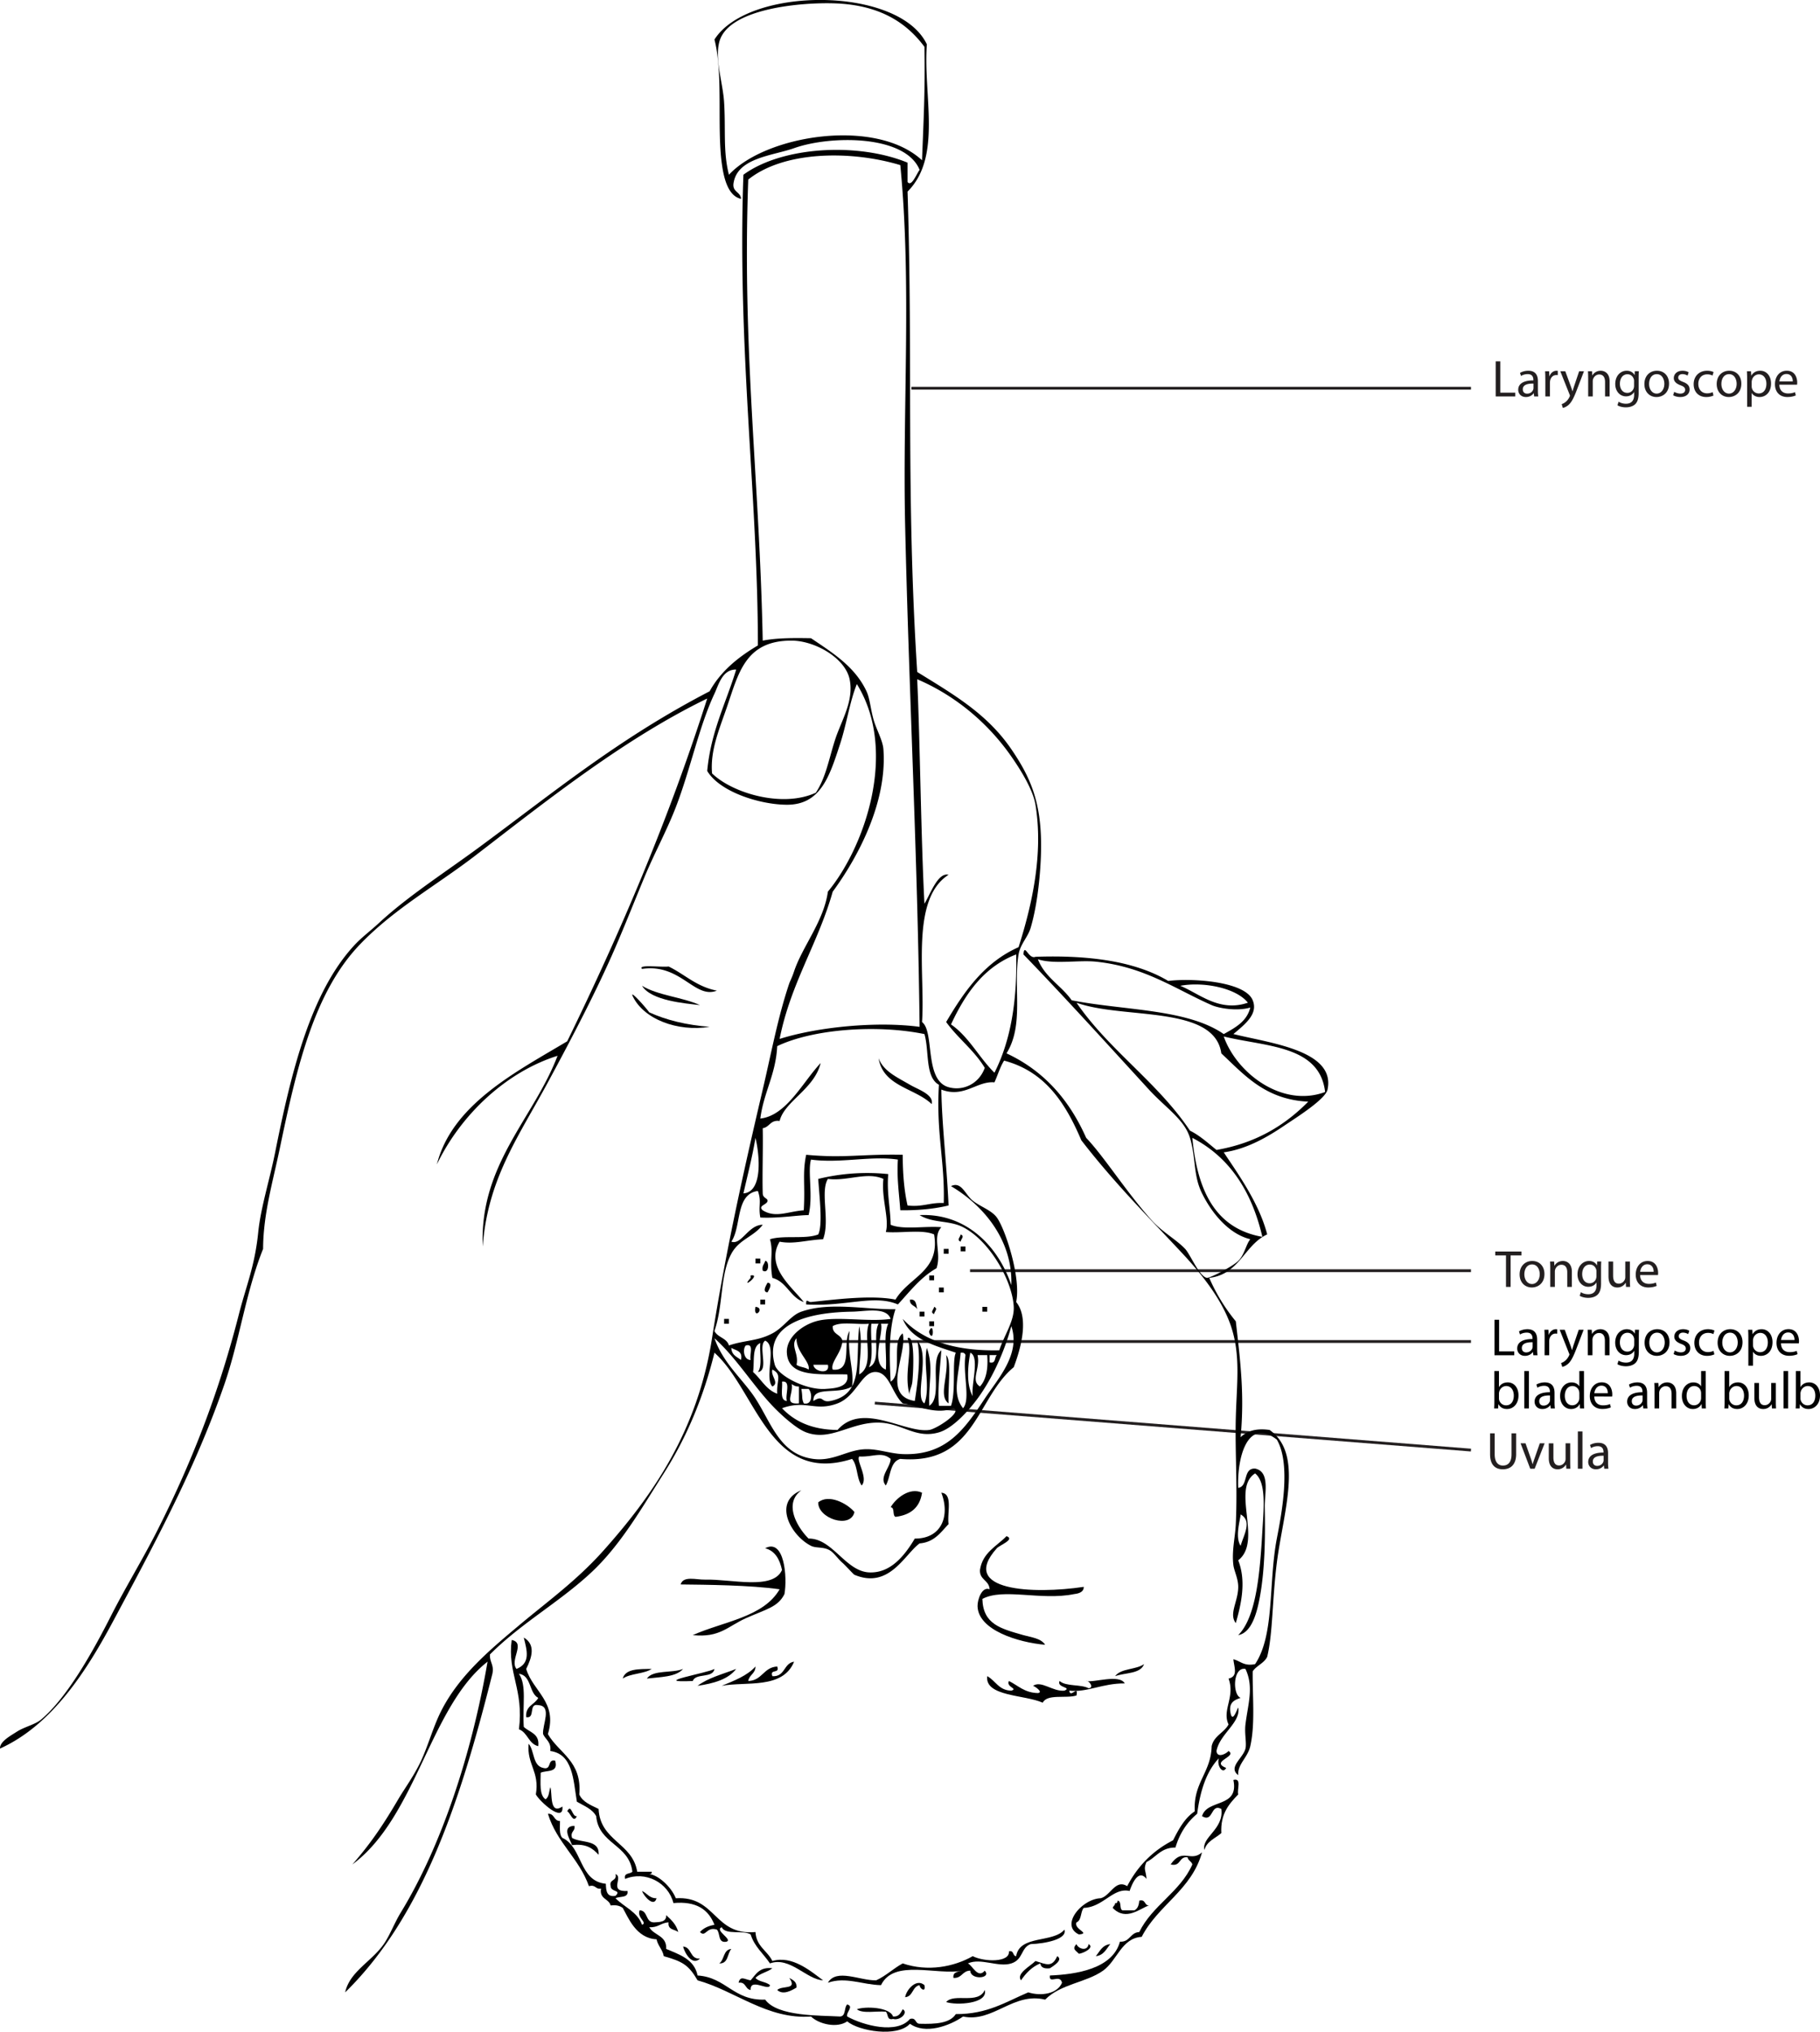 <svg version="1.1" xmlns="http://www.w3.org/2000/svg" x="0" y="0" width="325.984" height="363.878" viewBox="-17.973 -24.51 325.984 363.878" xml:space="preserve"><path fill="none" stroke="#231F20" stroke-width=".5" d="M138.715 226.783l106.782 8.415M132.753 215.751h112.744M155.772 203.07h89.725"/><g fill="#231F20"><path d="M249.924 40.208h.82v5.606h2.688v.682h-3.508v-6.288zM257.484 45.414c0 .392.019.775.066 1.083h-.737l-.064-.569h-.028c-.252.355-.737.671-1.38.671-.915 0-1.382-.644-1.382-1.297 0-1.092.971-1.688 2.714-1.68v-.094c0-.362-.103-1.045-1.025-1.034-.43 0-.868.121-1.186.335l-.187-.55c.374-.231.923-.392 1.492-.392 1.381 0 1.716.942 1.716 1.839l.001 1.688zm-.793-1.222c-.896-.019-1.912.139-1.912 1.016 0 .542.354.785.767.785.598 0 .979-.374 1.11-.756a.966.966 0 0 0 .036-.262l-.001-.783z"/></g><path fill="#231F20" d="M258.812 43.39c0-.532-.01-.989-.037-1.411h.719l.037.896h.027c.207-.606.711-.989 1.26-.989.085 0 .149.01.225.019v.774c-.083-.019-.167-.019-.278-.019-.578 0-.989.429-1.102 1.045-.02.112-.029.252-.029.383v2.407h-.819V43.39h-.003z"/><g fill="#231F20"><path d="M262.389 41.979l.979 2.669c.111.298.224.653.3.923h.019c.085-.27.178-.615.289-.942l.896-2.65h.865l-1.23 3.22c-.589 1.549-.989 2.333-1.549 2.827-.409.345-.803.484-1.008.522l-.205-.68a2.17 2.17 0 0 0 .719-.401c.225-.178.494-.495.691-.916a.582.582 0 0 0 .064-.195.61.61 0 0 0-.064-.214l-1.66-4.162h.895v-.001zM266.485 43.203c0-.477-.009-.849-.035-1.223h.728l.046.747h.021c.224-.419.745-.839 1.492-.839.624 0 1.595.374 1.595 1.922v2.687h-.819v-2.604c0-.728-.271-1.334-1.046-1.334-.532 0-.951.383-1.102.839a1.163 1.163 0 0 0-.057.382v2.716h-.819v-3.293h-.004zM275.529 45.833c0 1.045-.215 1.669-.642 2.071-.449.401-1.083.541-1.653.541-.54 0-1.137-.13-1.502-.373l.205-.635c.299.196.767.364 1.324.364.841 0 1.457-.439 1.457-1.587v-.494h-.021c-.242.42-.736.757-1.437.757-1.12 0-1.923-.953-1.923-2.204 0-1.53.997-2.389 2.043-2.389.783 0 1.205.401 1.409.775h.02l.026-.682h.728c-.027.318-.037.692-.037 1.233v2.623h.003zm-.82-2.071c0-.14-.01-.261-.047-.364-.149-.485-.541-.878-1.147-.878-.783 0-1.345.663-1.345 1.708 0 .886.457 1.624 1.335 1.624a1.18 1.18 0 0 0 1.138-.84c.047-.14.064-.298.064-.438v-.812h.002zM280.972 44.201c0 1.67-1.168 2.398-2.25 2.398-1.212 0-2.163-.896-2.163-2.323 0-1.502.998-2.389 2.239-2.389 1.296 0 2.174.942 2.174 2.314zm-3.573.046c0 .989.56 1.736 1.362 1.736.783 0 1.371-.737 1.371-1.754 0-.766-.383-1.726-1.353-1.726-.961-.001-1.38.895-1.38 1.744zM281.899 45.666c.252.149.68.317 1.091.317.587 0 .867-.29.867-.672 0-.392-.231-.598-.83-.82-.82-.298-1.202-.738-1.202-1.279 0-.729.597-1.325 1.557-1.325.457 0 .859.122 1.103.28l-.196.598a1.75 1.75 0 0 0-.925-.27c-.485 0-.745.279-.745.615 0 .373.26.541.849.775.775.289 1.186.681 1.186 1.353 0 .802-.625 1.361-1.68 1.361-.494 0-.949-.131-1.268-.316l.193-.617z"/></g><path fill="#231F20" d="M288.929 46.337a3.186 3.186 0 0 1-1.297.261c-1.363 0-2.249-.923-2.249-2.304 0-1.391.951-2.408 2.426-2.408.484 0 .914.122 1.139.243l-.188.625a1.996 1.996 0 0 0-.95-.216c-1.036 0-1.596.775-1.596 1.708 0 1.045.671 1.689 1.567 1.689.467 0 .775-.113 1.009-.215l.139.617z"/><g fill="#231F20"><path d="M293.921 44.201c0 1.67-1.166 2.398-2.248 2.398-1.213 0-2.164-.896-2.164-2.323 0-1.502.998-2.389 2.239-2.389 1.297 0 2.173.942 2.173 2.314zm-3.573.046c0 .989.561 1.736 1.363 1.736.782 0 1.371-.737 1.371-1.754 0-.766-.384-1.726-1.353-1.726-.962-.001-1.381.895-1.381 1.744zM294.96 43.455c0-.58-.019-1.045-.037-1.475h.728l.047.775h.019c.327-.55.868-.868 1.604-.868 1.103 0 1.923.924 1.923 2.286 0 1.624-.998 2.426-2.061 2.426-.599 0-1.12-.261-1.392-.708h-.018v2.454h-.813v-4.89zm.814 1.203c0 .122.009.234.035.336.148.568.645.96 1.232.96.866 0 1.37-.708 1.37-1.745 0-.896-.476-1.671-1.343-1.671-.561 0-1.091.393-1.241 1.009a1.424 1.424 0 0 0-.054.326v.785zM300.73 44.387c.018 1.111.718 1.567 1.548 1.567.588 0 .952-.103 1.25-.233l.148.587c-.288.131-.793.289-1.511.289-1.391 0-2.221-.923-2.221-2.286 0-1.362.802-2.426 2.118-2.426 1.484 0 1.867 1.287 1.867 2.119 0 .168-.009.29-.028.383h-3.171zm2.407-.587c.009-.513-.215-1.326-1.139-1.326-.84 0-1.195.756-1.26 1.326h2.399z"/></g><path fill="none" stroke="#231F20" stroke-width=".5" d="M145.262 45.022h100.235"/><g fill="#231F20"><path d="M249.744 232.201v3.758c0 1.409.63 2.012 1.476 2.012.93 0 1.541-.619 1.541-2.012v-3.758h.826v3.703c0 1.944-1.024 2.734-2.396 2.734-1.297 0-2.274-.734-2.274-2.707v-3.73h.827zM255.266 233.986l.893 2.547c.15.422.273.797.367 1.173h.028c.103-.376.234-.751.385-1.173l.883-2.547h.864l-1.785 4.548h-.79l-1.729-4.548h.884zM263.269 237.284c0 .48.01.894.037 1.25h-.733l-.047-.742h-.019a1.701 1.701 0 0 1-1.503.847c-.715 0-1.57-.405-1.57-1.992v-2.66h.827v2.508c0 .865.271 1.456 1.014 1.456.555 0 .94-.384 1.091-.76.047-.114.074-.265.074-.423v-2.783h.827v3.3h.002zM264.639 231.862h.825v6.672h-.825v-6.672zM270.049 237.445c0 .394.019.779.065 1.089h-.742l-.066-.573h-.027c-.253.357-.742.678-1.39.678-.922 0-1.392-.65-1.392-1.308 0-1.099.978-1.701 2.735-1.69v-.095c0-.366-.104-1.052-1.035-1.044-.431 0-.872.122-1.192.339l-.189-.553c.376-.236.932-.396 1.503-.396 1.392 0 1.73.947 1.73 1.852v1.701zm-.798-1.232c-.901-.019-1.926.142-1.926 1.025 0 .544.356.788.771.788.601 0 .986-.374 1.117-.76a.96.96 0 0 0 .038-.265v-.788z"/></g><g fill="#231F20"><path d="M251.77 200.334h-1.926v-.694h4.688v.694h-1.936v5.638h-.827v-5.638h.001zM258.656 203.661c0 1.681-1.175 2.415-2.265 2.415-1.222 0-2.18-.902-2.18-2.34 0-1.513 1.005-2.406 2.255-2.406 1.307 0 2.19.949 2.19 2.331zm-3.599.047c0 .996.563 1.748 1.372 1.748.788 0 1.381-.742 1.381-1.768 0-.77-.386-1.738-1.363-1.738-.968 0-1.39.902-1.39 1.758zM259.696 202.655c0-.479-.01-.854-.037-1.23h.733l.046.752h.02c.227-.423.752-.847 1.504-.847.63 0 1.606.376 1.606 1.936v2.706h-.827v-2.622c0-.731-.273-1.342-1.052-1.342-.534 0-.958.386-1.109.844a1.218 1.218 0 0 0-.057.387v2.733h-.827v-3.317zM268.798 205.305c0 1.054-.218 1.684-.649 2.087-.451.403-1.09.545-1.661.545-.546 0-1.148-.132-1.515-.376l.207-.64c.301.199.77.368 1.334.368.846 0 1.465-.443 1.465-1.599v-.498h-.02c-.244.424-.741.762-1.446.762-1.127 0-1.936-.958-1.936-2.218 0-1.542 1.005-2.406 2.058-2.406.789 0 1.212.402 1.419.778h.019l.029-.685h.731c-.027.318-.037.694-.037 1.239v2.642h.002zm-.827-2.085c0-.143-.01-.264-.047-.368-.15-.487-.545-.882-1.155-.882-.79 0-1.354.668-1.354 1.719 0 .894.461 1.636 1.344 1.636.517 0 .978-.318 1.146-.847a1.4 1.4 0 0 0 .065-.441v-.817h.001zM273.963 204.722c0 .481.011.896.037 1.25h-.732l-.048-.741h-.02a1.7 1.7 0 0 1-1.503.847c-.714 0-1.569-.405-1.569-1.993v-2.659h.825v2.508c0 .865.274 1.457 1.016 1.457.555 0 .941-.385 1.091-.761a1.14 1.14 0 0 0 .075-.424v-2.781h.826v3.298h.002zM275.792 203.848c.02 1.117.725 1.578 1.561 1.578.593 0 .958-.103 1.26-.233l.148.593c-.291.132-.797.291-1.521.291-1.4 0-2.236-.931-2.236-2.303s.809-2.443 2.133-2.443c1.493 0 1.879 1.298 1.879 2.134 0 .17-.01.292-.028.384h-3.196zm2.426-.59c.009-.519-.217-1.335-1.148-1.335-.845 0-1.201.762-1.269 1.335h2.417z"/></g><g fill-rule="evenodd" clip-rule="evenodd"><path d="M110.427 152.911c-3.977 1.573-6.476-4.916-13.402-3.89-.822-.852 3.468-.257 4.755-.433 2.911 1.412 5.018 3.629 8.647 4.323zM139.392 165.017c.875 2.32 3.23 3.362 5.621 4.755 1.51.88 4.286 1.744 3.891 3.458-3.019-2.89-8.684-3.134-9.512-8.213zM141.121 185.768c-.282 3.453.382 5.959.432 9.079 2.23.94 6.146.194 9.079.433-1.673 1.813.072 4.595-.865 7.35-2.853 1.614-4.767 4.166-6.917 6.484-4.258-1.836-9.323.426-16.428 0-.03-1.217.335-.38.864-.433 3.479-.343 10.666-1.343 15.131-.432 2.471-4.112 8.042-5.075 6.917-11.674-2.092-.933-5.854-.199-8.647-.432.673-2.366-.825-6.013-.432-9.512-2.935-1.339-6.46.45-9.943 0-1.428 2.333.429 7.498-.865 10.809-3.001.137-5.248.93-7.782.432-2.646 4.469 2.306 8.187 4.324 10.809-2.459-.855-3.014-3.616-5.621-4.323-.556-3.24.241-4.539-.432-6.917 2.402-.769 6.381.041 8.646-.865.838-1.651.21-6.768 0-9.943a36.882 36.882 0 0 1 12.539-.865zM154.09 196.575c.771.318.063.786 0 1.297-.77-.316-.062-.786 0-1.297zM154.09 198.737h.865v.864h-.865v-.864zM151.064 199.17h.865v.864h-.865v-.864zM117.343 200.899h.865v.864h-.865v-.864zM119.073 201.331c.763-.138.771 2.423-.432 1.729-.183-.903.296-1.144.432-1.729zM116.479 204.357c.026-.031-.03-.427 0-.433 2.076-.365-2.053 2.779 0 .433zM148.47 203.925h.865v.865h-.865v-.865zM119.505 205.222c1.075.065.126 1.464 0 1.729-1.075-.064-.126-1.464 0-1.729zM150.199 206.086h.865v.865h-.865v-.865zM118.208 208.249h.864v.864h-.864v-.864zM117.343 209.546c1.874.18-.454 2.509 0 0zM149.335 209.546c.77.316.062.785 0 1.297-.77-.318-.062-.787 0-1.297zM157.982 209.546h.864v.864h-.864v-.864zM146.741 210.41h.865v.864h-.865v-.864zM111.724 211.706h.864v.865h-.864v-.865zM148.47 212.14h.865v.864h-.865v-.864zM148.47 213.869c.655-1.526.821.795.433.864-.256.045-.543-.607-.433-.864zM144.579 215.165c1.301-.808 1.086 5.451.865 7.782-.1 1.042-.753 1.909-.432 2.594-1.2-3.962.542-7.795-.433-10.376zM151.497 218.191c1.002 1.03.302 5.43.433 8.646-1.913-1.399.126-4.979-.433-8.646zM125.558 242.402c-3.276 2.39-.675 6.694 1.296 8.646 4.251-.068 6.602 5.829 10.808 6.054 3.688.194 6.23-2.705 8.214-6.054 4.841.024 6.341-4.102 4.756-8.215 2.133.174 1.011 3.602 1.297 5.621-1.411 1.472-2.53 3.235-5.189 3.458-2.693 1.954-5.433 8.235-11.672 5.62-.17-.07-1.618-1.692-2.162-2.161-.734-.632-1.479-1.726-2.162-2.162-1.18-.755-2.523-.391-3.458-.865-3.619-1.834-6.927-7.847-1.728-9.942z"/><path d="M147.174 242.833c-.38 2.647-2.055 3.999-4.756 4.324-.599-.265-.065-1.664-.864-1.729.945-1.615 3.423-3.631 5.62-2.595zM135.068 246.293c-.7 3.105-6.576 1.141-6.485-1.73 1.858-1.558 5.183.173 6.485 1.73zM176.138 259.695c.025 1.182-1.465 1.242-1.729 1.297-5.929 1.206-12.683-1.15-16.428.864.132 4.551 3.267 5.312 7.349 6.484 1.396.4 3.158.553 3.891 1.729-4.809-.418-11.99-2.611-12.104-6.918-.031-1.154.79-3.585 2.162-3.025-.087-1.643-1.818-1.641-1.729-3.459.472-3.131 2.98-4.226 4.755-6.052 1.611.566-1.23 1.608-1.728 2.162-6.945 7.713 6.609 8.257 15.561 6.918zM106.104 268.341c5.475-2.45 12.666-3.186 15.563-8.214-5.292-.746-13.128-.814-17.725-.865.432-1.601 2.842-.824 4.322-.864 4.739-.131 12.211 1.945 13.834-1.729-.425-1.88-1.204-3.406-3.026-3.89 3.461-1.839 4 5.229 3.458 8.214-1.165 2.329-3.205 2.666-6.917 4.323-3.239 1.444-4.63 3.518-9.509 3.025zM124.261 273.096c-2.052 4.99-8.581 3.501-12.97 4.324 2.243-.928 4.552-1.79 6.052-3.459-.006 1.29-1.124 1.47-1.297 2.595 2.518-.078 2.723-2.467 5.188-2.595.534 1.398-1.399.33-.865 1.729 2.312.15 1.99-2.334 3.892-2.594zM186.946 273.529c-.653 1.795-3.396 1.502-5.187 2.161 1.02-1.43 3.763-1.136 5.187-2.161zM98.754 274.393c-1.388.92-3.827.786-5.188 1.729.498-1.807 2.91-1.701 5.188-1.729zM104.374 274.393c-1.271 1.469-4.048 1.429-6.485 1.729 1.107-1.631 4.556-.92 6.485-1.729zM109.994 274.393c-.279 1.738-3.354.681-3.89 2.163-8 .359 2.737-1.434 3.89-2.163zM113.885 274.393c-1.433 1.883-4.03 2.599-6.917 3.027 1.881-1.434 4.532-2.097 6.917-3.027zM158.846 275.69c1.513.792 2.056 2.555 4.323 2.594 1.277-.375-1.003-.647-.432-1.729 1.64.809 2.788 2.112 5.188 2.161 1.027-.128-.481-1.17-.865-1.297 1.478-1.026 3.517 1.079 5.621.864 1.426-.646-1.448-.509-.866-1.729 1.133 1.027 3.774.55 5.188 1.296 1.058-.047.092-1.429-.433-1.296 1.346.343 5.926-1.295 6.918.431-4.088-.019-6.675 1.649-9.943 1.298.174 1.46 1.676-1.151 1.295.864-1.855.594-5.237-.339-6.051 1.297-3.198-1.452-10.391-1.083-9.943-4.754zM76.706 287.795c1.074 1.231.692 3.919 2.594 4.324 1.612.458.685-1.622 2.162-1.298.651 2.236-1.504 1.666-2.594 2.162-.011 1.885-.257 4.004.865 4.756.643-.366.625-1.393.865-2.162.392.875-.24 5.085 2.162 3.458.293 3.054-4.032-.853-4.755-2.161.69-4.149-1.619-5.301-1.299-9.079zM202.943 294.28c1.562-.409.603 1.703.865 2.594-1.629 1.686-3.202 3.427-3.027 6.917-1.063.952-2.603 1.433-3.027 3.026-.566-2.307 3.512-3.688 3.027-7.35-1.978-1.04-1.371 2.537-3.458 1.297.905-3.128 6.679-1.389 5.62-6.484zM83.623 299.899c.741-1.521.871 1.086 1.73.865-.645 1.424-1.222-.734-1.73-.865zM180.895 323.678c-.719.866-1.161 2.01-2.595 2.161.719-.867 1.161-2.009 2.595-2.161zM104.374 324.109c1.605.125 1.171 2.288 3.026 2.162-1.386 1.358-2.735-.989-3.026-2.162zM113.021 324.542c-.757.828-.509 2.661-2.162 2.594.938-.647.69-2.479 2.162-2.594zM171.384 325.839c1.168.646-.749 1.805-1.298 2.163-.985.119-1.625-.104-1.729-.866-1.537.625-2.571 1.751-3.459 3.027-.911-1.223 1.738-2.569 2.595-3.459 1.999.631 2.971 1.194 3.891-.865zM120.369 328.002c-.88.703-2.262.907-3.026 1.728.577.72 1.923.673 2.594 1.298-.113 1.189-3.582-1.413-3.458.864-1.02-.133-.805-1.501-2.162-1.298.299-1.354 1.153-.562 2.162-.431.942-1.076 1.596-2.44 3.89-2.161zM123.396 329.729c.633.376 1.371.648 1.297 1.729-.845.506-2.419 1.421-3.458.433.942-.87 3.69.062 2.161-2.162zM147.606 331.027c.315 1.421-.859.662-.865 0-1.34.245-1.136 2.033-2.594 2.161.232-1.372 2.022-3.427 3.459-2.161zM158.414 331.892c.643 2.511-5.172 2.78-6.917 2.162 1.443-1.676 5.739.501 6.917-2.162zM135.501 335.349c1.437-.558 5.879-.412 6.484 1.298 1.083.073 1.354-.663 1.729-1.298 1.08.561-.457 2.098-1.729 1.73-1.162.299-.835-.894-1.297-1.297-1.713-.159-4.142.397-5.187-.433z"/><path d="M198.62 204.357a32.782 32.782 0 0 0 4.755 7.782c.856 7.537 1.557 13.149.864 20.751 1.101-1.062 2.67-1.654 5.188-1.297 6.158 4.309 2.442 14.72 1.297 23.777-.847 6.698-.706 12.636-1.729 16.86-.567 1.161-1.905 1.554-2.594 2.595-.058 4.373.473 9.396-.432 13.401-.471 2.078-2.309 3.224-2.161 5.188-1.882-1.431.869-3.018 1.297-4.756.236-.965-.2-2.689 0-4.323.446-3.676 1.536-6.689 0-9.943-2.251-.439-2.369 4.602-.866 5.188-1.191.393-2.29.88-1.729 3.025.389 1.17 1.045-.911 1.298-1.296.514 2.682-3.332 4.733-3.892 7.781.103 1.28 1.606.595 2.162 0 1.614 1.042-3.372 1.861-.434 3.027-.624 1.275-1.74-.516-1.297-1.729-2.254 2.356-3.354 5.868-3.891 9.942-1.809 1.506-3.135 3.495-3.891 6.053-2.608-.015-3.446 1.742-5.188 2.594-.594 1.368-.095 1.445 0 3.026-1.369-1.79-2.509.64-3.025 2.161-2.936-.686-4.713 2.904-8.216 3.027-.598.696-.364 2.229-1.298 2.593-.521 1.25 2.594 1.971.435 2.162-3.456-1.643.55-6.367 3.89-6.484 1.749-.414 2.654-3.487 4.756-2.161 1.88-3.598 4.59-6.362 8.214-8.214 1.027-2 2.069-3.985 3.891-5.189-.282-5.183 2.904-6.895 3.026-11.672.419-1.889 2.222-2.39 3.027-3.892-1.212-2.566 1.214-4.899 0-8.214 1.759-.395.998-2.022.864-3.457 1.28.303 1.883 1.287 3.891.864 3.526-5.274 2.364-14.486 3.891-22.481.774-4.051 2.627-13.245 0-17.726-5.276-4.074-7.138 3.263-6.916 8.647 1.867-.295.773-3.55 3.025-3.46 2.75.562 1.68 4.482 1.729 6.918.098 4.853.061 10.94-.863 15.995-.504 2.749-1.414 6.468-3.891 6.918 3.248-3.255 3.891-11.151 4.322-18.589.235-4.071.755-8.745-1.297-10.375-4.343 2.77 1.409 12.137-3.025 15.561 1.456 3.708.567 7.741-.434 11.242-1.288-1.646.431-3.867.434-6.484 0-1.501-.734-2.844-.865-3.892-.317-2.547.32-4.964.432-7.35.318-6.822-.155-13.19 0-19.021.169-6.303.899-11.174-.864-16.429-1.632-4.862-5.396-9.479-8.646-12.97-5.997-6.438-12.227-12.635-18.157-20.319-2.797-6.57-6.425-12.308-13.834-14.267-.726 1.147-1.138 2.61-1.729 3.891-3.136-.294-5.418 2.858-9.511 1.297.113 6.545.907 12.6 1.297 20.75-2.55.621-5.445.897-8.647.865-.202-2.969-.649-5.691-.432-9.078-4.829-.727-10.27.71-15.564 0-.625 2.176.417 6.537-.432 9.942-1.894-.004-5.325.603-8.646.433-.388-2.135.262-2.773-.433-4.756-4.067.544-2.902 6.32-4.755 9.078 1.826.662 3.023-3.02 5.62-3.025-1.645 2.185-4.205 2.57-5.62 5.188-2.045 3.782-1.416 9.229-3.027 13.835.555 1.174 2.215 1.244 2.594 2.594 2.809-.965 5.112-.747 7.781-2.162 2.088-1.106 3.261-3.22 5.189-3.891 5.09-1.773 11.166-.393 16.859-.432-1.254 3.709-1.07 8.785-.864 12.969 2.24-1.361.067-7.139 2.162-8.646.885 3.659-3.91 11.115 2.162 12.104.595-3.797 1.096-7.893.432-10.807 2.432 2.597-.595 10.15 1.297 11.239 1.08-2.797-.231-6.972.432-9.943 1.233 3.509.27 5.978.432 10.376 2.462-1.573-.034-8.105 2.163-9.942-.233 3.413-.697 6.678-.433 9.942h2.163c.932-2.577.163-8.003.864-9.511-3.875-1.312-8.009-2.366-9.511-6.054 3.69 3.948 9.482 5.794 17.293 5.622.841-2.614 2.716-5.208 2.593-7.782-.217-4.593-4.274-11.805-9.079-14.267-2.468-1.266-5.401-.686-7.781-2.162 8.31-.383 14.059 5.539 16.428 12.537.28-8.062-5.012-14.297-10.807-17.725 1.864-.916 2.512 1.472 3.89 2.594 1.29 1.05 3.364 1.709 4.324 3.026 1.506 2.067 4.366 10.771 3.458 15.131 2.639 3.241.326 9.636-.433 11.674-6.708 5.539-6.917 17.579-20.318 16.428-1.915.534-1.701 3.198-2.595 4.754-1.285-1.454.818-3.197.865-4.754-1.602-1.372-3.173-.307-5.62-.434-.632.67 1.673 3.855.433 5.188-.93-1.231-.707-3.615-1.73-4.754-14.804 4.741-17.144-12.334-24.642-19.022-1.968 8.015-5.003 15.206-9.078 21.617-4.032 6.339-7.711 12.805-12.97 17.725-5.702 5.332-12.604 9.116-18.158 14.697-.095 1.393.765 1.829.433 3.459-5.582 22.232-12.315 43.31-26.372 57.065.809-3.726 4.735-5.511 6.917-8.646 1.083-1.557 1.923-3.815 3.026-5.62 7.243-11.851 12.711-28.272 15.563-44.962-10.351 8.095-12.782 27.855-24.209 36.314 3.331-3.829 5.516-7.08 8.214-11.671 1.116-1.901 2.645-3.94 3.891-6.485 1.46-2.983 2.295-6.418 3.891-9.512 3.246-6.294 8.751-10.86 13.834-15.131 5.171-4.344 10.319-8.009 15.131-13.402 8.675-9.719 16.833-21.272 19.454-38.044 2.345-15 5.625-29.82 9.079-44.528 1.522-6.485 2.726-13.01 4.755-19.022.112-.332.467-.967.865-2.162 1.475-4.423 5.323-8.968 6.052-14.267 6.578-7.932 12.63-25.161 5.188-37.179-1.282 3.162-1.824 7.15-3.026 10.808-1.859 5.657-3.432 10.824-9.511 10.807-4.784-.012-12.009-2.27-14.266-6.052.666-7.116 3.376-12.187 5.188-18.157-2.476-.059-3.142 2.73-3.891 4.323-2.762 5.875-4.287 13.503-6.917 20.319-1.605 4.159-3.846 8.271-5.621 12.537-1.739 4.182-3.397 8.39-5.188 12.538-3.341 7.74-7.703 16.055-12.105 24.21-5.241 9.708-10.791 17.288-11.672 29.397-.597-14.719 9.102-22.889 13.401-34.153-9.102 2.859-17.254 10.414-21.616 19.454 2.709-10.693 14.049-16.502 23.346-22.048 9.457-19.366 18.104-39.538 25.075-61.39-14.809 7.179-28.58 18.158-41.503 28.102-7.039 5.415-14.59 9.548-20.751 15.996-8.125 8.503-11.244 21.812-14.267 36.314-1.293 6.21-3 11.926-3.026 18.158-3.105 7.75-4.186 16.271-6.917 24.21-5.123 14.889-12.396 28.371-19.887 42.367-4.689 8.761-10.849 18.639-20.319 22.912-.051-1.263 1.857-2.27 3.026-3.025 1.331-.86 3.254-1.268 4.323-2.162 4.722-3.956 9.348-12.303 12.538-18.59 2.578-5.082 5.659-10.087 8.214-15.13 5.971-11.788 10.96-24.251 14.698-38.909 1.311-5.139 2.838-8.545 3.459-14.699.436-4.324 2.052-9.398 3.026-14.267 2.847-14.224 6.318-28.67 14.267-37.179 1.262-1.352 2.901-2.57 4.323-3.892 5.105-4.743 11.777-9.027 17.725-13.401 13.254-9.749 25.122-19.61 41.503-28.101 2.003-3.617 5.121-6.119 8.646-8.213-.002-26.755-3.707-52.905-2.594-84.302C122.08 1.73 135.639.94 144.579 4.621V8.08c.726.974 1.632-1.51 2.162-2.162-2.548-6.301-15.945-6.216-22.48-3.892-3.753 1.335-9.966 1.697-10.808 6.053-.413 1.854 1.213 1.669 1.297 3.026-2.427-.523-3.139-4.022-3.458-6.485-.849-6.534.278-16.042-1.297-22.048 6.065-9.579 33.096-9.602 38.044.865-.688 9.144 2.79 20.101-3.458 26.371.982 30.553-.301 54.105 1.729 86.032 6.476 4.011 12.504 7.454 16.86 13.834 3.938 5.768 5.887 10.754 5.188 21.184-.229 3.41-.751 7.494-1.729 10.808-.494 1.673-1.851 2.907-2.161 4.755-.984 5.862 1.021 12.624-2.163 17.725 6.691 3.109 11.259 8.34 14.267 15.131 3.193 3.33 7.135 9.614 11.673 14.698 1.918 2.149 4.475 3.519 6.053 5.188.922.976 2.522 4.939 3.891 5.188.488.088 4.512-1.961 5.621-3.026 1.092-1.048 1.414-3.002 2.161-3.891-3.918-.953-6.948-4.767-8.646-8.214-1.61-3.266-1.07-6.336-2.162-9.943-1-3.305-4.385-5.409-7.35-8.646-7.395-8.08-15.309-16.807-22.48-24.21.19-2.16.912.954 2.162.432 9.701-.334 17.91.825 23.777 4.324 4.252-.531 13.742.061 15.131 3.458.98 2.398-1.197 4.166-3.458 6.053 6.51 1.628 18.35 2.915 16.86 9.944-.372 1.757-5.697 5.075-7.781 6.484-2.658 1.795-6.526 4.17-10.809 4.755 2.288 3.478 6.307 8.966 7.781 14.698-4.138 1.922-4.944 7.168-10.376 7.788zM147.606-16.125c-3.298-4.45-8.142-7.49-15.996-7.782-5.917-.22-19.196.87-20.751 6.917-.816 3.171.648 7.335.865 10.808.307 4.948-.206 8.801.864 12.97 6.626-7.141 26.317-10.265 34.586-2.594.269-7.118.574-12.321.432-20.319zm-31.56 23.778c-1.112 30.704 2.001 53.3 2.595 82.573 2.531-.495 5.564-.488 8.646-.433 3.831 2.586 7.874 5.083 9.943 9.511.624 1.335.724 3.242 1.297 5.188.51 1.732 1.613 3.616 1.729 5.188.707 9.566-4.634 19.458-9.079 25.507-2.642 9.319-7.529 16.393-9.511 26.372 6.961-2.184 17.516-3.177 25.074-2.162-.344-30.427-1.929-60.281-2.594-89.922-.474-21.165 1.196-43.207-.864-64.415-8.909-2.685-20.882-2.53-27.236 2.593zM131.61 107.95c1.089-3.367 3.406-6.907 2.594-10.808-.787-3.779-6.174-6.898-10.375-6.917-8.387-.038-9.548 5.963-11.672 12.104-1.4 4.048-2.931 7.637-2.594 11.673 3.641 3.557 12.647 6.222 18.59 3.458 1.819-2.762 2.328-6.019 3.457-9.51zm20.752 51.014c3.237 2.237 5.014 5.938 7.782 8.646 2.823-5.535 4.105-12.61 3.89-21.184-5.817 2.255-9.103 7.037-11.672 12.538zm12.104-13.834c2.481-7.81 4.449-16.818 3.026-25.507-.416-2.538-2.393-5.876-4.324-8.646-4.401-6.314-10.373-11.069-16.86-13.834.515 11.167.665 28.129 1.297 40.206 1.092-1.797 2.406-5.654 4.324-5.188-6.867 4.382-4.146 17.869-4.756 26.372 2.293 1.738.343 10.429 4.756 11.672 2.597.732 5.429-.58 6.484-3.458-1.889-3.155-4.807-5.28-6.917-8.214 3.263-5.529 6.875-10.709 12.97-13.403zm-42.799 31.127c-1.674-.233-1.78 1.102-3.026 1.297.076 3.832-.102 8.466 0 11.673.026.85.847.843.865 1.297.028.729-1.838.874-.865 1.729 2.294 1.44 4.513.202 7.35 0 .275-4.646-.27-6.579.432-9.943 6.79.644 10.013-.155 17.292 0 .005 3.309.25 6.379.864 9.078 2.64.334 4.045-.566 6.485-.432.213-7.559-1.385-12.543-.865-21.184-2.508-1.382-1.708-6.073-2.593-9.079-8.526-1.758-20-.898-26.372 2.161-.247 5.086-2.417 8.247-3.026 12.97 4.692-.524 7.583-6.518 10.808-9.943-1.114 4.648-6.494 6.858-7.349 10.376zm-6.485 12.97c3.509-.243 2.904-6.89 2.162-9.943-.581 3.453-1.413 6.657-2.162 9.943zm19.454 21.183c-7.465.107-15.946 1.973-13.834 9.51.543 1.938 5.604 4.576 9.079 4.324 1.218-.088 4.392-.14 3.892-2.595-4.741-.131-10.574.704-10.809-3.89-.133-2.62 2.541-4.841 5.188-5.62 3.431-1.011 9.324.168 13.402-.434-.778-2.227-4.546-1.329-6.918-1.295zm1.297 11.239c2.779-1.605.688-6.499 1.729-9.078-2.107.199-5.063-.452-6.484.433-.077 1.519 1.46 1.422 1.729 2.595-.057 2.104-2.224 3.916-1.729 5.187 3.712.399 1.687-4.941 3.026-6.916-.486 4.333.839 6.799.432 9.942-2.633 1.546-7.056-.176-6.917 2.594 1.863-1.193 1.273.347 3.026 0 6.16-1.219 4.458-7.336 5.188-13.401.629 3.385-.016 5.86 0 8.644zm1.729-1.295c2.36-.924.585-5.645 1.729-7.783h-1.297c-.222 2.517.487 5.963-.432 7.783zm3.026.431c.229-2.653-.494-6.259.433-8.214h-1.297c.494 1.703-1.928 7.106.864 8.214zm16.429 5.189c-1.486 2.015-4.359 5.307-6.917 6.051-4.049 1.183-6.491-1.504-10.375-1.728-5.265-.303-8.873 3.429-13.402 1.728-1.714-.643-4.04-2.772-5.188-3.89-3.94-3.83-7.053-9.221-11.241-12.97 1.597 4.59 5.156 7.406 7.35 10.809 2.881 4.468 4.384 10.018 10.375 10.809 3.52.464 5.973-1.549 9.079-1.729 2.358-.138 4.565.774 6.917.864 7.88.297 11.133-4.56 14.699-9.943 2.367-3.577 6.451-7.937 4.755-12.97-1.317 4.835-3.539 9.561-6.052 12.969zm-32.424-6.054c.568.441 1.593.425 2.162.865.37-1.398-2.227-3.13-2.162-5.62-1.13 1.347.461 2.741 0 4.755zm-6.918 1.298c.829-1.045.273-3.474.433-5.188-1.528.634-1.025 3.298-1.297 5.188 1.456 1.282 2.32 3.156 4.323 3.891-.139-2.383.935-3.446-.865-4.323-.357 1.128 1.308 2.371 0 3.026-1.524-1.646.93-7.271-1.296-8.213-1.364.94.784 5.394-1.298 5.619zm-1.296-2.162c-.262-.891.697-3.003-.865-2.593-.599.592-.412 2.607.865 2.593zm-1.729 0c.354-1.65-.92-1.673-1.729-2.161.028 1.267.987 1.606 1.729 2.161zm39.772 8.647c1.38-1.568-.075-6.112.433-9.512-.095-.336-.362-.503-.865-.432-.308 4.023-1.637 7.378.432 9.944zm1.729-2.162c-.322-1.927 1.307-7.054-.432-7.781-.489 2.583-.704 5.791.432 7.781zm1.298-1.729c1.105-1.201 1.491-3.12 1.297-5.62h-1.729c.54 2.418-1.304 4.533.432 5.62zm1.729-4.324c1.162.298.835-.893 1.297-1.297h-1.297v1.297zm-28.965.432h-2.594c.071 1.255 3.039 1.834 2.594 0zm8.646 1.298c-2.6-.172-3.482 4.313-6.917 5.62-3.994 1.519-5.686-.693-9.944.865 2.247 2.364 5.364 3.858 9.944 3.891 4.47-5.088 12.007.612 16.427 0 1.327-.183 6.077-3.3 4.324-3.891-3.096 1.227-6.271-.444-9.079-.865-1.944-1.832-2.369-5.462-4.755-5.62zm-15.996 5.187c-.356-1.084.841-3.722-.865-3.458.135 1.308-.479 3.363.865 3.458zm2.162.433v-3.026c-.595.019-.949-.203-1.297-.432.312 1.909-1.47 3.674 1.297 3.458zm.865 0c1.635.371 1.529-1.937.864-2.594h-1.296c.288 1.673.001 1.537.432 2.594zm78.249 25.506c.542-1.947 2.128-4.404 0-5.62-.019.819-1.074 4.018 0 5.62zm-8.645-73.061c.87 9.216 3.959 16.214 12.536 17.726-1.904-8.184-5.891-14.284-12.536-17.726zm-.433-1.297c1.825.913 3.238 2.238 4.756 3.459 7.126-1.232 12.278-4.438 16.428-8.647-7.69-.38-11.39-4.75-15.563-8.646-1.229-8.724-17.578-6.047-25.94-9.079 5.867 8.543 14.551 14.27 20.319 22.913zm-21.184-23.345c9.264 1.834 20.688 1.504 27.236 6.053 2.029-1.141 4.126-2.214 4.756-4.755-2.365.708-5.658.121-6.918-.433-6.514-2.865-12.019-6.887-20.751-7.782-3.079-.315-7.58.508-10.375-.433 1.242 3.227 4.211 4.724 6.052 7.35zm31.56.432c-2.097-2.662-8.01-3.804-12.105-3.026 3.404 1.39 6.986 4.778 12.105 3.026zm13.834 15.996c-.969-8.398-10.635-8.099-18.157-9.944 2.329 6.61 10.509 12.797 18.157 9.944z"/><path d="M97.024 152.047c2.869 1.743 7.205 2.018 10.375 3.458-2.578-.308-8.741-.764-10.375-3.458zM109.129 159.396c-5.686.927-11.912-1.344-13.834-5.62-.319-.905 2.354 2.099 3.026 3.026 3.068 1.4 6.666 2.269 10.808 2.594zM145.012 208.249c1.14-.132 1.114.902 1.296 1.729-.329-.68-1.37-.647-1.296-1.729zM117.343 321.516c.14 2.599 2.138 3.339 3.026 5.188 3.56-1.038 6.812 1.781 9.079 3.459-2.909-.106-5.97-4.334-9.511-3.027-1.15-1.73-2.777-2.986-3.458-5.188-1.315-.847-4.498.175-5.188-1.296-1.352.554 2.041 2.213.865 2.593-1.6.304-1.079-1.516-1.729-2.162-1.882-.617-1.988 1.478-3.027.433.606-.69 1.49-1.104 2.594-1.297-1.045-2.702-3.213-4.28-7.349-3.891-.91-3.67-5.038-5.832-8.647-4.323-.298-1.162.894-.837 1.297-1.297-.574-4.902-6.028-4.925-6.485-9.943-.701-1.317-2.194-1.842-3.458-2.595-.65-3.962-.706-8.518-4.756-9.078.191-1.633-.852-2.03-1.297-3.025-.162-1.643 1.689-5.051-.864-5.188-1.831-.39-.44 2.441-2.162 2.162-.183-2.057 1.518-2.229 2.162-3.459-1.697-.896-1.187-4.001-3.459-4.323 1.424 2.133.62 5.479.864 9.512 1.024.993 2.872 1.163 2.595 3.458-1.749-.414-1.88-2.443-3.459-3.026.909-7.123-2.102-10.041-1.297-15.995 2.582.503-.443 3.624.865 5.187 2.533-1.032 1.895-3.253 1.296-5.62 2.171 1.259 1.461 3.575.433 5.62 1.228 4.055 5.643 5.917 3.89 11.674 2.007 3.47 6.138 4.814 5.621 10.808.623 1.394 2.116 1.918 3.458 2.594.288 5.766 6.07 6.034 6.917 11.24h2.594c.08.368-.168.408-.432.433 1.513.112 3.903 2.201 4.755 4.323 7.231-.46 6.802 6.741 14.267 6.049z"/><path d="M172.248 330.594c-.383-1.652-2.414.361-2.161-1.296 4.683-.193 11.212-1.181 12.537-6.053 1.817.089 1.814-1.643 3.459-1.729 2.377-4.829 7.285-7.124 9.512-12.105-.153-.566-.763-.68-.866-1.296-1.606-.165-1.13 1.752-3.025 1.296 2.136-3.103 3.524-.324 5.62-2.16-1.876 6.769-7.879 9.415-10.809 15.13-3.625.21-4.397 4.268-6.917 6.053-3.051 2.162-7.57 2.353-10.376 5.188-5.721-1.399-9.348 4.163-14.699 3.025-2.466 1.712-6.814 3.251-9.51 1.297-2.262 2.488-9.204 1.309-11.24-.431-1.768 1.25-5.022.541-6.485-.866-7.816.562-13.533-4.589-20.319-6.483-1.609-2.771-2.705-3.375-6.052-4.324-.221-1.221-1.046-1.836-1.297-3.025-3.708-.177-5.109-4.004-6.052-5.62-.502-.363-1.159-.571-2.162-.434-.33-1.254-2.049-1.121-1.729-3.026-1.042.177-.939-.789-2.162-.431-1.77-5.004-5.767-7.779-7.35-12.971 1.222-.068 1.007 1.299 2.162 1.298.004 1.147-.164 2.469.432 3.025 3.665 1.668 2.918 7.746 7.782 8.214.03 1.267.157 2.438 1.729 2.161 1.149-1.109-.832-.618-.865-1.728-.322-1.332 1.187-.832.865-2.162 1.515.558-1.371 3.198 2.161 3.025.159 1.312-1.408.897-2.161 1.298 1.573 1.597 3.917 2.422 4.755 4.755 1.046-.393-.98-1.275-.432-2.595 1.54.047.989 2.183 2.594 2.162 1.102-.05 2.224-.081 2.161-1.296.901.828 1.801 1.656 2.162 3.025-.642-.51-1.932-.373-1.729-1.729-1.375.066-1.901.979-3.458.866.802 1.503 3.16 1.45 3.026 3.89 2.429 1.029 5.046 1.871 5.62 4.756 5.149.327 6.415 4.537 12.105 4.323 2.217 3.057 9.75 2.812 13.402 3.025 1.109-.043.695-1.61 1.297-2.161 1.267.366-.259 1.393 0 2.161 2.872 1.594 8.925 3.214 11.24.433 1.179-.313.87.859 1.729.864 2.817.079 5.413-.062 6.485-1.729 5.656.037 9.021-2.22 12.97-3.892 2.341.734 5.22.26 6.051-1.728z"/><path d="M84.919 302.494c.177 1.041-.79.938-.432 2.161 1.613.981 4.978.21 4.755 3.026-1.021-1.141-2.264-2.059-4.755-1.729-.342-1.001-1.98-3.401.432-3.458zM97.024 314.166c.913.386 1.277 1.316 2.594 1.298-.43 1.692-2.25-.306-2.594-1.298zM186.083 315.896c1.179-.314.87.858 1.729.864-1.513.47-4.111 2.907-6.485.434.083-.351.435-.432.434-.865.367.08.406-.168.433-.433.8.065.265 1.464.864 1.729h2.162c.577-.284.802-.924.863-1.729zM172.681 321.083c.569 1.734-3.529 2.516-6.054 2.595-1.761.636-1.3 2.768-3.458 3.458-2.358.757-5.472-1.049-7.782 0 .831.352 1.771 2.803 3.027 1.297 1.285 1.435-2.588 1.719-2.595 0-1.442-.001-1.475 1.406-3.025 1.297-.132-1.14.901-1.115 1.728-1.297-4.836.883-12.38-2.155-14.698 2.595-3.32-.068-6.293-1.551-9.511-.434 1.536-2.623 5.767-.348 8.646-.431 1.784-.811 3.066-2.122 4.755-3.027 4.485 1.521 9.155.625 12.537-1.297 2.153 1.062 6.679 1.142 6.485-.864.959-.238.615.825 1.297.864.62-3.849 6.616-2.319 8.648-4.756zM177.003 323.678c1.136.614-.911 1.643-1.729 1.729-.547-.578-1.3-.85-.435-1.729.295.856 1.966 1.374 2.164 0z"/></g><path d="M249.705 211.861h.83v5.666h2.715v.688h-3.545v-6.354zM257.349 217.122c0 .396.02.782.066 1.094h-.744l-.076-.575h-.028c-.245.358-.744.679-1.395.679-.925 0-1.396-.651-1.396-1.311 0-1.104.979-1.707 2.743-1.697v-.094c0-.377-.104-1.065-1.037-1.057-.434 0-.877.123-1.197.34l-.188-.557c.377-.234.934-.396 1.508-.396 1.405 0 1.744.952 1.744 1.866v1.708zm-.809-1.235c-.906-.019-1.934.142-1.934 1.027 0 .548.358.793.773.793.604 0 .989-.377 1.121-.765a.829.829 0 0 0 .039-.264v-.791zM258.688 215.076c0-.537-.01-1-.038-1.424h.726l.038.896h.028c.208-.612.717-.999 1.272-.999.085 0 .15.009.227.028v.773c-.095-.01-.179-.019-.292-.019-.585 0-.999.442-1.112 1.056a2.58 2.58 0 0 0-.028.396v2.433h-.83l.009-3.14zM262.289 213.652l.989 2.697c.113.301.227.659.302.933h.019c.085-.273.18-.622.293-.952l.904-2.678h.877l-1.244 3.253c-.594 1.565-.999 2.366-1.565 2.865-.414.35-.811.49-1.018.528l-.207-.697c.207-.057.479-.189.725-.405.227-.18.5-.5.698-.925.037-.085.066-.141.066-.197a.512.512 0 0 0-.066-.207l-1.678-4.215h.905zM266.426 214.888c0-.481-.009-.858-.037-1.235h.735l.047.745h.019c.227-.424.754-.849 1.509-.849.631 0 1.611.377 1.611 1.942v2.725h-.828v-2.63c0-.735-.274-1.358-1.057-1.358-.537 0-.962.387-1.112.849a1.23 1.23 0 0 0-.057.387v2.753h-.83v-3.329zM275.561 217.546c0 1.057-.217 1.688-.65 2.093-.453.405-1.094.547-1.669.547-.547 0-1.149-.132-1.518-.377l.207-.642c.302.199.772.368 1.339.368.849 0 1.471-.442 1.471-1.603v-.5h-.019c-.245.425-.745.765-1.452.765-1.131 0-1.942-.962-1.942-2.234 0-1.547 1.009-2.414 2.065-2.414.791 0 1.216.406 1.423.783h.019l.029-.68h.735c-.029.321-.038.688-.038 1.245v2.649zm-.829-2.103c0-.132-.01-.255-.048-.367-.15-.49-.547-.887-1.159-.887-.792 0-1.358.67-1.358 1.735 0 .886.463 1.64 1.349 1.64.519 0 .98-.32 1.15-.857.048-.132.066-.292.066-.443v-.821zM278.784 218.319c-1.226 0-2.187-.905-2.187-2.348 0-1.527 1.009-2.423 2.263-2.423 1.31 0 2.195.952 2.195 2.338 0 1.697-1.178 2.433-2.262 2.433h-.009zm.028-.622c.792 0 1.387-.744 1.387-1.782 0-.772-.388-1.744-1.367-1.744-.972 0-1.396.905-1.396 1.772 0 .999.566 1.754 1.367 1.754h.009zM281.989 217.377c.255.15.688.32 1.104.32.594 0 .877-.293.877-.679 0-.396-.236-.613-.84-.84-.83-.301-1.216-.745-1.216-1.291 0-.735.604-1.339 1.574-1.339.463 0 .867.122 1.112.283l-.198.594a1.863 1.863 0 0 0-.933-.265c-.49 0-.754.283-.754.623 0 .386.264.557.857.782.782.292 1.197.688 1.197 1.376 0 .812-.632 1.377-1.696 1.377-.5 0-.962-.133-1.283-.32l.199-.621zM289.088 218.055a3.208 3.208 0 0 1-1.312.265c-1.376 0-2.271-.934-2.271-2.338 0-1.405.962-2.433 2.451-2.433.49 0 .924.122 1.15.245l-.188.632a2.031 2.031 0 0 0-.962-.217c-1.047 0-1.612.782-1.612 1.734 0 1.056.679 1.706 1.585 1.706.47 0 .782-.113 1.018-.217l.141.623zM291.86 218.319c-1.226 0-2.187-.905-2.187-2.348 0-1.527 1.009-2.423 2.263-2.423 1.31 0 2.195.952 2.195 2.338 0 1.697-1.178 2.433-2.262 2.433h-.009zm.028-.622c.792 0 1.386-.744 1.386-1.782 0-.772-.387-1.744-1.367-1.744-.971 0-1.396.905-1.396 1.772 0 .999.566 1.754 1.367 1.754h.01zM295.178 215.143c0-.585-.009-1.056-.038-1.49h.745l.047.782h.02c.33-.565.876-.886 1.611-.886 1.113 0 1.942.934 1.942 2.319 0 1.641-1.009 2.451-2.074 2.451-.612 0-1.131-.265-1.404-.717h-.02v2.479h-.829v-4.938zm.829 1.215c0 .113.01.236.038.34.142.574.65.97 1.235.97.877 0 1.386-.715 1.386-1.763 0-.914-.472-1.696-1.349-1.696-.565 0-1.103.396-1.263 1.019-.019.113-.048.235-.048.339v.791zM301.022 216.076c.019 1.122.726 1.583 1.555 1.583.595 0 .962-.104 1.264-.227l.15.585c-.292.132-.801.292-1.526.292-1.396 0-2.244-.933-2.244-2.3 0-1.386.82-2.471 2.149-2.471 1.489 0 1.877 1.312 1.877 2.149 0 .17-.011.303-.029.396l-3.196-.007zm2.423-.595c.009-.518-.218-1.348-1.141-1.348-.849 0-1.207.772-1.272 1.348h2.413zM249.68 221.049h.829v2.856h.019c.293-.51.821-.829 1.557-.829 1.131 0 1.923.942 1.923 2.318 0 1.641-1.037 2.451-2.055 2.451-.66 0-1.179-.254-1.527-.857h-.019l-.048.754h-.717c.029-.311.038-.772.038-1.178v-5.515zm.829 4.864c0 .104.01.208.029.302.16.576.65.972 1.244.972.877 0 1.386-.707 1.386-1.754 0-.924-.472-1.706-1.357-1.706-.566 0-1.094.396-1.254 1.018a1.276 1.276 0 0 0-.048.35v.818zM255.044 221.049h.829v6.693h-.829v-6.693zM260.464 226.648c0 .396.02.783.066 1.094h-.744l-.076-.574h-.028c-.245.357-.744.678-1.395.678-.925 0-1.396-.65-1.396-1.311 0-1.103.979-1.706 2.743-1.696v-.095c0-.377-.104-1.064-1.037-1.056-.434 0-.877.123-1.197.339l-.188-.556c.377-.235.934-.396 1.508-.396 1.405 0 1.744.951 1.744 1.866v1.707zm-.809-1.235c-.906-.019-1.934.143-1.934 1.028 0 .547.358.792.773.792.604 0 .989-.377 1.121-.764a.837.837 0 0 0 .039-.264v-.792zM265.735 221.049v5.516c0 .405.009.867.037 1.178h-.744l-.039-.792h-.019c-.255.51-.801.896-1.546.896-1.103 0-1.961-.934-1.961-2.319-.01-1.527.943-2.45 2.046-2.45.707 0 1.179.329 1.377.688h.019v-2.715h.83zm-.83 3.987c0-.112-.01-.245-.037-.357a1.221 1.221 0 0 0-1.198-.952c-.857 0-1.367.754-1.367 1.753 0 .933.463 1.697 1.349 1.697.556 0 1.064-.377 1.217-.989.027-.113.037-.227.037-.358v-.794zM267.581 225.603c.019 1.122.727 1.584 1.556 1.584.595 0 .962-.104 1.264-.227l.15.585c-.292.132-.801.292-1.526.292-1.396 0-2.244-.934-2.244-2.301 0-1.386.819-2.47 2.149-2.47 1.489 0 1.876 1.311 1.876 2.149 0 .169-.01.302-.028.396l-3.197-.008zm2.423-.595c.009-.518-.218-1.348-1.141-1.348-.849 0-1.207.773-1.273 1.348h2.414zM277.044 226.648c0 .396.019.783.066 1.094h-.744l-.076-.574h-.028c-.245.357-.744.678-1.395.678-.925 0-1.396-.65-1.396-1.311 0-1.103.979-1.706 2.743-1.696v-.095c0-.377-.104-1.064-1.037-1.056-.434 0-.877.123-1.197.339l-.188-.556c.377-.235.934-.396 1.508-.396 1.405 0 1.744.951 1.744 1.866v1.707zm-.809-1.235c-.906-.019-1.934.143-1.934 1.028 0 .547.358.792.773.792.604 0 .989-.377 1.121-.764a.837.837 0 0 0 .039-.264v-.792zM278.374 224.414c0-.48-.009-.857-.037-1.234h.734l.048.744h.019c.227-.424.754-.848 1.509-.848.631 0 1.611.377 1.611 1.941v2.725h-.829v-2.63c0-.735-.273-1.358-1.056-1.358-.537 0-.962.387-1.112.849a1.23 1.23 0 0 0-.057.387v2.753h-.83v-3.329zM287.545 221.049v5.516c0 .405.01.867.038 1.178h-.744l-.038-.792h-.02c-.255.51-.801.896-1.546.896-1.103 0-1.961-.934-1.961-2.319-.01-1.527.943-2.45 2.046-2.45.707 0 1.179.329 1.377.688h.019v-2.715h.829zm-.829 3.987c0-.112-.01-.245-.037-.357a1.221 1.221 0 0 0-1.198-.952c-.857 0-1.367.754-1.367 1.753 0 .933.463 1.697 1.349 1.697.556 0 1.064-.377 1.217-.989.027-.113.037-.227.037-.358v-.794zM290.92 221.049h.829v2.856h.019c.293-.51.821-.829 1.557-.829 1.131 0 1.923.942 1.923 2.318 0 1.641-1.037 2.451-2.055 2.451-.661 0-1.18-.254-1.527-.857h-.02l-.047.754h-.717c.028-.311.038-.772.038-1.178v-5.515zm.83 4.864c0 .104.01.208.028.302.161.576.651.972 1.244.972.877 0 1.387-.707 1.387-1.754 0-.924-.472-1.706-1.357-1.706-.566 0-1.094.396-1.254 1.018a1.276 1.276 0 0 0-.048.35v.818zM300.101 226.498c0 .472.01.886.039 1.244h-.735l-.048-.745h-.019a1.704 1.704 0 0 1-1.509.849c-.717 0-1.575-.405-1.575-1.998v-2.668h.83v2.518c0 .867.273 1.46 1.019 1.46.557 0 .943-.387 1.094-.764a1.14 1.14 0 0 0 .075-.424v-2.79h.829v3.318zM301.477 221.049h.83v6.693h-.83v-6.693zM303.683 221.049h.83v2.856h.019c.292-.51.82-.829 1.556-.829 1.131 0 1.924.942 1.924 2.318 0 1.641-1.038 2.451-2.056 2.451-.66 0-1.179-.254-1.527-.857h-.019l-.048.754h-.716c.028-.311.037-.772.037-1.178v-5.515zm.83 4.864c0 .104.01.208.028.302.16.576.65.972 1.244.972.877 0 1.386-.707 1.386-1.754 0-.924-.472-1.706-1.357-1.706-.565 0-1.094.396-1.254 1.018a1.317 1.317 0 0 0-.047.35v.818z"/></svg>